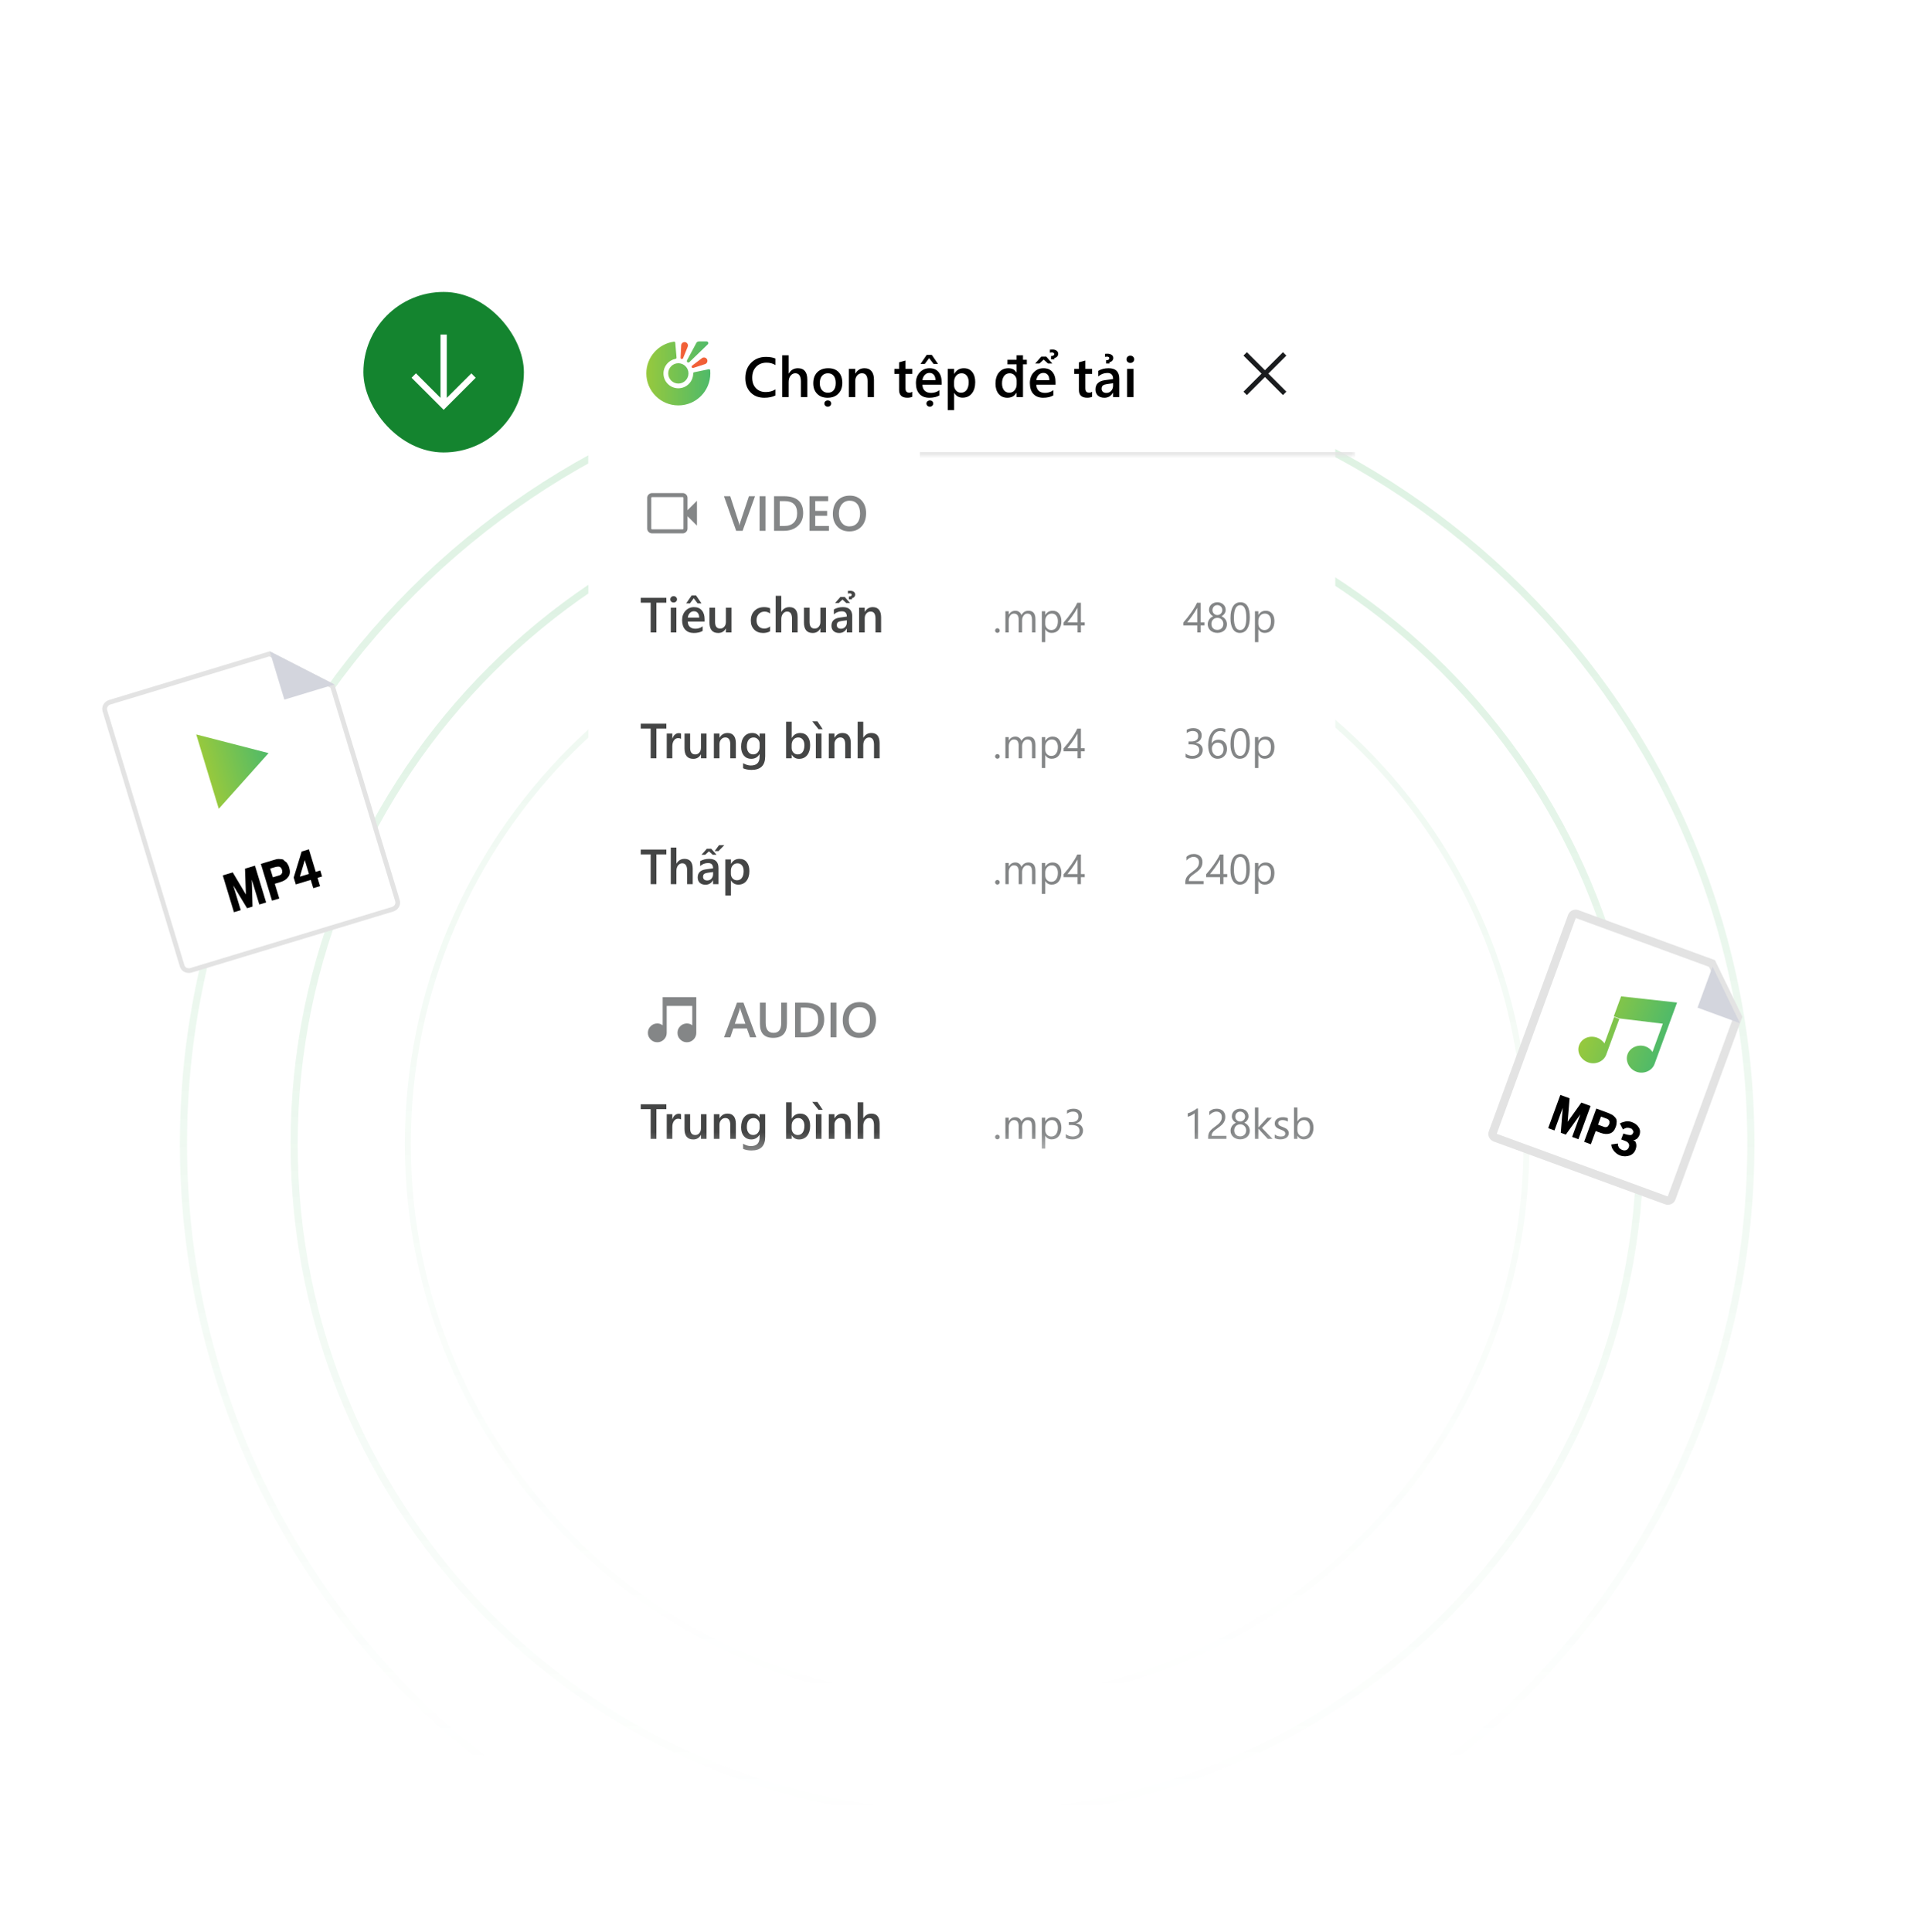 <svg width="493" height="494" viewBox="0 0 493 494" fill="none" xmlns="http://www.w3.org/2000/svg">
<rect width="493" height="365.185" fill="white"/>
<path opacity="0.2" d="M247.308 120.861L247.31 120.861C342.317 120.707 419.402 197.59 419.402 292.498C419.402 387.251 342.317 464.135 247.308 464.135C152.145 464.135 75.215 387.251 75.215 292.498C75.215 197.746 152.299 120.861 247.308 120.861Z" stroke="url(#paint0_linear_216_28231)" stroke-width="1.826"/>
<path opacity="0.1" d="M247.308 149.845L247.309 149.845C326.273 149.717 390.341 213.617 390.341 292.498C390.341 371.25 326.273 435.152 247.308 435.152C168.215 435.152 104.275 371.251 104.275 292.498C104.275 213.746 168.343 149.845 247.308 149.845Z" stroke="url(#paint1_linear_216_28231)" stroke-width="1.518"/>
<path opacity="0.2" d="M247.308 92.56L247.31 92.56C357.941 92.38 447.704 181.94 447.704 292.498C447.704 402.875 357.941 492.437 247.308 492.437C136.495 492.437 46.913 402.876 46.913 292.498C46.913 182.122 136.675 92.56 247.308 92.56Z" stroke="url(#paint2_linear_216_28231)" stroke-width="1.826"/>
<g filter="url(#filter0_d_216_28231)">
<rect x="150.438" y="73" width="191" height="228" rx="6.591" fill="white"/>
<mask id="path-5-inside-1_216_28231" fill="white">
<path d="M150.438 73H346.512V114.772H150.438V73Z"/>
</mask>
<path d="M346.512 113.948H150.438V115.596H346.512V113.948Z" fill="#E3E3E3" mask="url(#path-5-inside-1_216_28231)"/>
<path d="M175.853 87.01L174.667 89.939C174.602 90.106 174.407 90.189 174.231 90.125C174.092 90.069 174.018 89.939 174.027 89.8L174.185 86.648C174.213 86.166 174.62 85.805 175.093 85.823C175.575 85.851 175.937 86.259 175.918 86.732C175.909 86.825 175.881 86.917 175.853 87.01Z" fill="#F16037"/>
<path fill-rule="evenodd" clip-rule="evenodd" d="M178.774 85.647H180.711C180.924 85.647 181.128 85.861 181.119 86.055C181.119 86.285 181.01 86.38 180.935 86.445C180.931 86.448 180.928 86.451 180.924 86.454L176.289 90.931C176.141 91.089 175.891 91.089 175.743 90.931C175.622 90.811 175.603 90.635 175.678 90.486C175.678 90.486 177.893 86.343 178.069 86.018C178.245 85.694 178.625 85.647 178.774 85.647ZM181.638 93.823C181.638 98.347 177.977 102.009 173.453 102.009C168.938 102.009 165.268 98.347 165.268 93.823C165.268 89.698 168.317 86.287 172.285 85.722C172.302 85.717 172.32 85.715 172.336 85.713C172.355 85.71 172.372 85.708 172.387 85.703C172.517 85.712 172.628 85.796 172.665 85.925L172.674 86.046L172.989 89.726L172.999 89.828C172.989 89.958 172.897 90.06 172.776 90.097C172.758 90.097 172.739 90.097 172.721 90.106C170.978 90.449 169.652 91.988 169.652 93.833C169.652 95.928 171.349 97.633 173.453 97.633C175.548 97.633 177.244 95.937 177.254 93.851V93.842V93.823V93.805C177.263 93.675 177.346 93.573 177.467 93.536L177.522 93.527L181.202 92.767L181.286 92.748H181.304C181.443 92.748 181.564 92.841 181.601 92.98C181.601 92.993 181.603 93.006 181.605 93.019C181.608 93.035 181.61 93.053 181.61 93.073C181.629 93.304 181.638 93.564 181.638 93.823ZM176.048 93.823C176.048 95.251 174.89 96.419 173.462 96.419C172.035 96.419 170.867 95.26 170.867 93.823C170.867 92.396 172.025 91.228 173.462 91.228C174.89 91.237 176.048 92.396 176.048 93.823Z" fill="url(#paint3_linear_216_28231)"/>
<path d="M180.295 91.45L177.291 92.424C177.115 92.479 176.93 92.386 176.874 92.21C176.828 92.071 176.883 91.923 176.985 91.84L179.497 89.93C179.877 89.642 180.424 89.717 180.712 90.097C180.999 90.477 180.925 91.024 180.545 91.311C180.471 91.376 180.378 91.422 180.295 91.45Z" fill="#F16037"/>
<path d="M198.28 99.463C197.519 99.858 196.572 100.055 195.439 100.055C193.973 100.055 192.798 99.593 191.914 98.667C191.03 97.741 190.589 96.526 190.589 95.022C190.589 93.405 191.085 92.099 192.076 91.102C193.073 90.106 194.33 89.608 195.848 89.608C196.825 89.608 197.636 89.746 198.28 90.023V91.687C197.599 91.283 196.847 91.081 196.024 91.081C194.929 91.081 194.041 91.431 193.359 92.131C192.683 92.832 192.344 93.767 192.344 94.937C192.344 96.051 192.661 96.939 193.296 97.602C193.93 98.26 194.765 98.589 195.799 98.589C196.753 98.589 197.58 98.364 198.28 97.912V99.463ZM206.43 99.886H204.794V95.938C204.794 94.51 204.317 93.795 203.363 93.795C202.884 93.795 202.479 94.002 202.15 94.415C201.821 94.829 201.657 95.358 201.657 96.002V99.886H200.014V89.199H201.657V93.866H201.685C202.23 92.954 203.011 92.498 204.026 92.498C205.628 92.498 206.43 93.478 206.43 95.438V99.886ZM211.618 100.055C210.505 100.055 209.614 99.719 208.947 99.047C208.284 98.371 207.952 97.475 207.952 96.361C207.952 95.149 208.298 94.202 208.989 93.52C209.684 92.839 210.62 92.498 211.795 92.498C212.923 92.498 213.802 92.829 214.431 93.492C215.061 94.155 215.376 95.073 215.376 96.249C215.376 97.4 215.035 98.323 214.354 99.019C213.677 99.71 212.765 100.055 211.618 100.055ZM211.696 93.802C211.057 93.802 210.552 94.025 210.18 94.472C209.809 94.918 209.623 95.534 209.623 96.319C209.623 97.076 209.811 97.673 210.187 98.11C210.563 98.542 211.066 98.758 211.696 98.758C212.34 98.758 212.833 98.544 213.176 98.117C213.524 97.689 213.698 97.08 213.698 96.291C213.698 95.496 213.524 94.883 213.176 94.451C212.833 94.018 212.34 93.802 211.696 93.802ZM211.661 102.34C211.421 102.34 211.214 102.26 211.04 102.1C210.871 101.94 210.787 101.747 210.787 101.522C210.787 101.296 210.873 101.106 211.047 100.951C211.226 100.8 211.43 100.725 211.661 100.725C211.9 100.725 212.105 100.8 212.274 100.951C212.443 101.106 212.528 101.296 212.528 101.522C212.528 101.747 212.443 101.94 212.274 102.1C212.105 102.26 211.9 102.34 211.661 102.34ZM223.476 99.886H221.841V95.819C221.841 94.47 221.364 93.795 220.41 93.795C219.911 93.795 219.5 93.983 219.176 94.359C218.852 94.73 218.689 95.2 218.689 95.769V99.886H217.047V92.667H218.689V93.866H218.718C219.258 92.954 220.038 92.498 221.058 92.498C221.843 92.498 222.442 92.754 222.856 93.266C223.269 93.774 223.476 94.51 223.476 95.473V99.886ZM233.261 99.809C232.942 99.969 232.521 100.048 232 100.048C230.599 100.048 229.899 99.376 229.899 98.032V93.95H228.693V92.667H229.899V90.996L231.534 90.531V92.667H233.261V93.95H231.534V97.56C231.534 97.987 231.612 98.293 231.767 98.476C231.922 98.66 232.18 98.751 232.542 98.751C232.82 98.751 233.059 98.671 233.261 98.511V99.809ZM240.784 96.721H235.863C235.882 97.388 236.086 97.903 236.476 98.265C236.871 98.627 237.411 98.808 238.098 98.808C238.868 98.808 239.576 98.577 240.22 98.117V99.435C239.562 99.849 238.692 100.055 237.611 100.055C236.549 100.055 235.715 99.729 235.109 99.076C234.507 98.418 234.206 97.494 234.206 96.305C234.206 95.182 234.537 94.267 235.2 93.562C235.868 92.853 236.695 92.498 237.682 92.498C238.669 92.498 239.432 92.815 239.973 93.45C240.513 94.084 240.784 94.965 240.784 96.093V96.721ZM239.204 95.565C239.2 94.977 239.061 94.521 238.789 94.197C238.516 93.868 238.14 93.704 237.661 93.704C237.191 93.704 236.791 93.875 236.462 94.218C236.138 94.561 235.938 95.01 235.863 95.565H239.204ZM239.846 91.398H238.718L237.583 89.911L236.476 91.398H235.383L236.963 89.086H238.26L239.846 91.398ZM237.766 102.34C237.527 102.34 237.32 102.26 237.146 102.1C236.977 101.94 236.892 101.747 236.892 101.522C236.892 101.296 236.979 101.106 237.153 100.951C237.332 100.8 237.536 100.725 237.766 100.725C238.006 100.725 238.21 100.8 238.38 100.951C238.549 101.106 238.633 101.296 238.633 101.522C238.633 101.747 238.549 101.94 238.38 102.1C238.21 102.26 238.006 102.34 237.766 102.34ZM244.005 98.822H243.977V103.207H242.342V92.667H243.977V93.936H244.005C244.565 92.977 245.383 92.498 246.459 92.498C247.375 92.498 248.09 92.82 248.602 93.464C249.114 94.108 249.37 94.972 249.37 96.058C249.37 97.261 249.081 98.225 248.503 98.949C247.925 99.672 247.136 100.034 246.134 100.034C245.213 100.034 244.504 99.63 244.005 98.822ZM243.963 95.974V96.869C243.963 97.395 244.13 97.842 244.464 98.208C244.802 98.575 245.23 98.758 245.747 98.758C246.353 98.758 246.828 98.523 247.171 98.053C247.519 97.579 247.693 96.918 247.693 96.072C247.693 95.363 247.53 94.808 247.206 94.409C246.886 94.004 246.452 93.802 245.902 93.802C245.319 93.802 244.849 94.009 244.492 94.423C244.139 94.836 243.963 95.353 243.963 95.974ZM261.581 99.886H259.945V98.765H259.917C259.414 99.625 258.639 100.055 257.59 100.055C256.669 100.055 255.931 99.734 255.377 99.09C254.827 98.441 254.552 97.56 254.552 96.446C254.552 95.252 254.85 94.296 255.447 93.577C256.049 92.858 256.85 92.498 257.851 92.498C258.787 92.498 259.475 92.862 259.917 93.591H259.945V91.511H257.612V90.341H259.945V89.199H261.581V90.341H262.561V91.511H261.581V99.886ZM259.966 96.559V95.684C259.966 95.158 259.797 94.714 259.459 94.352C259.12 93.986 258.693 93.802 258.176 93.802C257.569 93.802 257.092 94.032 256.745 94.493C256.397 94.949 256.223 95.581 256.223 96.389C256.223 97.123 256.39 97.701 256.723 98.124C257.062 98.547 257.515 98.758 258.084 98.758C258.639 98.758 259.09 98.552 259.438 98.138C259.79 97.72 259.966 97.193 259.966 96.559ZM269.914 96.721H264.993C265.012 97.388 265.216 97.903 265.606 98.265C266.001 98.627 266.541 98.808 267.228 98.808C267.998 98.808 268.706 98.577 269.35 98.117V99.435C268.692 99.849 267.822 100.055 266.741 100.055C265.679 100.055 264.845 99.729 264.239 99.076C263.637 98.418 263.336 97.494 263.336 96.305C263.336 95.182 263.667 94.267 264.33 93.562C264.998 92.853 265.825 92.498 266.812 92.498C267.799 92.498 268.562 92.815 269.103 93.45C269.643 94.084 269.914 94.965 269.914 96.093V96.721ZM268.334 95.565C268.33 94.977 268.191 94.521 267.919 94.197C267.646 93.868 267.27 93.704 266.791 93.704C266.321 93.704 265.921 93.875 265.592 94.218C265.268 94.561 265.068 95.01 264.993 95.565H268.334ZM268.468 87.746C268.671 87.728 268.896 87.718 269.145 87.718C269.573 87.718 269.918 87.817 270.182 88.014C270.449 88.212 270.583 88.48 270.583 88.818C270.583 89.1 270.492 89.34 270.308 89.537C270.125 89.734 269.895 89.85 269.618 89.882V90.228H268.75V89.389C269.296 89.389 269.568 89.225 269.568 88.895C269.568 88.614 269.357 88.472 268.934 88.472C268.84 88.472 268.685 88.494 268.468 88.536V87.746ZM269.089 91.299H267.989L266.875 90.291L265.782 91.299H264.711L266.262 89.537H267.545L269.089 91.299ZM279.255 99.809C278.935 99.969 278.514 100.048 277.993 100.048C276.592 100.048 275.892 99.376 275.892 98.032V93.95H274.686V92.667H275.892V90.996L277.527 90.531V92.667H279.255V93.95H277.527V97.56C277.527 97.987 277.605 98.293 277.76 98.476C277.915 98.66 278.174 98.751 278.536 98.751C278.813 98.751 279.053 98.671 279.255 98.511V99.809ZM286.206 99.886H284.62V98.758H284.591C284.093 99.623 283.362 100.055 282.399 100.055C281.689 100.055 281.132 99.863 280.728 99.477C280.329 99.092 280.129 98.582 280.129 97.948C280.129 96.585 280.914 95.79 282.484 95.565L284.627 95.261C284.627 94.232 284.138 93.718 283.16 93.718C282.3 93.718 281.525 94.014 280.834 94.606V93.175C281.595 92.724 282.474 92.498 283.47 92.498C285.294 92.498 286.206 93.396 286.206 95.191V99.886ZM284.627 96.34L283.111 96.552C282.641 96.613 282.286 96.728 282.046 96.897C281.811 97.062 281.694 97.353 281.694 97.771C281.694 98.077 281.802 98.328 282.018 98.526C282.239 98.718 282.533 98.815 282.899 98.815C283.398 98.815 283.809 98.641 284.133 98.293C284.462 97.941 284.627 97.499 284.627 96.968V96.34ZM282.561 88.818C282.744 88.799 282.944 88.79 283.16 88.79C283.602 88.79 283.964 88.888 284.246 89.086C284.533 89.279 284.676 89.542 284.676 89.875C284.676 90.162 284.582 90.404 284.394 90.602C284.211 90.799 283.98 90.914 283.703 90.947V91.299H282.843V90.461C283.384 90.461 283.654 90.291 283.654 89.953C283.654 89.68 283.445 89.544 283.026 89.544C282.932 89.544 282.777 89.565 282.561 89.608V88.818ZM289.033 91.151C288.765 91.151 288.535 91.064 288.342 90.891C288.154 90.717 288.06 90.496 288.06 90.228C288.06 89.96 288.154 89.737 288.342 89.558C288.535 89.38 288.765 89.29 289.033 89.29C289.31 89.29 289.545 89.38 289.738 89.558C289.931 89.737 290.027 89.96 290.027 90.228C290.027 90.482 289.931 90.7 289.738 90.884C289.545 91.062 289.31 91.151 289.033 91.151ZM289.844 99.886H288.208V92.667H289.844V99.886Z" fill="black"/>
<path d="M318.831 99.368L317.963 98.499L322.576 93.886L317.963 89.272L318.831 88.404L323.445 93.018L328.058 88.404L328.926 89.272L324.313 93.886L328.926 98.499L328.058 99.368L323.445 94.754L318.831 99.368Z" fill="#1A1C1E"/>
<g clip-path="url(#clip0_216_28231)">
<rect width="84.783" height="26.363" transform="translate(150.438 113.099)" fill="white"/>
<path d="M166.742 134.725C166.395 134.725 166.102 134.605 165.861 134.364C165.621 134.124 165.501 133.83 165.501 133.484V125.668C165.501 125.321 165.621 125.027 165.861 124.787C166.102 124.547 166.395 124.427 166.742 124.427H174.558C174.905 124.427 175.198 124.547 175.439 124.787C175.679 125.027 175.799 125.321 175.799 125.668V128.81L178.215 126.394V132.758L175.799 130.341V133.484C175.799 133.83 175.679 134.124 175.439 134.364C175.198 134.605 174.905 134.725 174.558 134.725H166.742ZM166.742 133.695H174.558C174.62 133.695 174.67 133.675 174.71 133.636C174.749 133.596 174.769 133.545 174.769 133.484V125.668C174.769 125.606 174.749 125.556 174.71 125.516C174.67 125.476 174.62 125.457 174.558 125.457H166.742C166.68 125.457 166.63 125.476 166.59 125.516C166.551 125.556 166.531 125.606 166.531 125.668V133.484C166.531 133.545 166.551 133.596 166.59 133.636C166.63 133.675 166.68 133.695 166.742 133.695Z" fill="#848687"/>
<path d="M193.065 125.23L189.889 134.076H188.248L185.126 125.23H186.73L188.914 131.942C188.984 132.156 189.037 132.404 189.074 132.688H189.099C189.128 132.454 189.187 132.201 189.278 131.929L191.511 125.23H193.065ZM195.743 134.076H194.231V125.23H195.743V134.076ZM197.926 134.076V125.23H200.48C203.741 125.23 205.372 126.668 205.372 129.542C205.372 130.908 204.919 132.006 204.015 132.836C203.11 133.663 201.897 134.076 200.375 134.076H197.926ZM199.388 126.476V132.836H200.56C201.593 132.836 202.394 132.553 202.966 131.985C203.542 131.417 203.83 130.616 203.83 129.579C203.83 127.511 202.758 126.476 200.616 126.476H199.388ZM211.96 134.076H206.994V125.23H211.763V126.476H208.462V128.981H211.503V130.221H208.462V132.836H211.96V134.076ZM217.179 134.224C215.904 134.224 214.882 133.811 214.113 132.984C213.348 132.158 212.965 131.082 212.965 129.758C212.965 128.335 213.356 127.2 214.137 126.353C214.919 125.506 215.98 125.082 217.32 125.082C218.562 125.082 219.562 125.494 220.318 126.316C221.079 127.139 221.46 128.214 221.46 129.542C221.46 130.986 221.071 132.127 220.294 132.966C219.516 133.805 218.478 134.224 217.179 134.224ZM217.246 126.372C216.436 126.372 215.776 126.674 215.266 127.278C214.76 127.883 214.508 128.679 214.508 129.666C214.508 130.648 214.754 131.44 215.248 132.041C215.741 132.641 216.387 132.941 217.185 132.941C218.032 132.941 218.7 132.655 219.19 132.084C219.679 131.512 219.924 130.712 219.924 129.684C219.924 128.627 219.685 127.811 219.208 127.235C218.735 126.659 218.081 126.372 217.246 126.372Z" fill="#848687"/>
<path d="M170.387 152.453H167.846V160.053H166.377V152.453H163.842V151.207H170.387V152.453ZM172.244 152.41C172.009 152.41 171.808 152.334 171.639 152.182C171.475 152.029 171.393 151.836 171.393 151.602C171.393 151.367 171.475 151.172 171.639 151.016C171.808 150.859 172.009 150.781 172.244 150.781C172.486 150.781 172.692 150.859 172.861 151.016C173.029 151.172 173.114 151.367 173.114 151.602C173.114 151.824 173.029 152.015 172.861 152.175C172.692 152.332 172.486 152.41 172.244 152.41ZM172.953 160.053H171.522V153.736H172.953V160.053ZM180.177 157.283H175.871C175.887 157.867 176.066 158.317 176.408 158.634C176.753 158.951 177.226 159.109 177.826 159.109C178.501 159.109 179.12 158.907 179.683 158.504V159.658C179.107 160.02 178.347 160.201 177.401 160.201C176.471 160.201 175.741 159.915 175.211 159.343C174.685 158.768 174.421 157.96 174.421 156.919C174.421 155.936 174.711 155.136 175.291 154.519C175.875 153.899 176.599 153.588 177.462 153.588C178.326 153.588 178.994 153.866 179.467 154.421C179.94 154.976 180.177 155.747 180.177 156.734V157.283ZM178.795 156.271C178.791 155.757 178.669 155.358 178.431 155.075C178.192 154.787 177.863 154.643 177.444 154.643C177.033 154.643 176.683 154.793 176.395 155.093C176.112 155.393 175.937 155.786 175.871 156.271H178.795ZM179.375 152.626H178.388L177.395 151.324L176.426 152.626H175.47L176.852 150.602H177.987L179.375 152.626ZM187.049 160.053H185.617V159.053H185.593C185.177 159.818 184.532 160.201 183.656 160.201C182.163 160.201 181.417 159.304 181.417 157.511V153.736H182.848V157.363C182.848 158.498 183.286 159.066 184.162 159.066C184.585 159.066 184.933 158.909 185.204 158.597C185.48 158.284 185.617 157.875 185.617 157.369V153.736H187.049V160.053ZM196.918 159.763C196.413 160.055 195.814 160.201 195.123 160.201C194.186 160.201 193.429 159.909 192.853 159.325C192.277 158.737 191.99 157.976 191.99 157.042C191.99 156.002 192.298 155.167 192.915 154.538C193.536 153.905 194.365 153.588 195.401 153.588C195.977 153.588 196.484 153.689 196.924 153.89V155.223C196.484 154.894 196.016 154.729 195.518 154.729C194.914 154.729 194.418 154.935 194.031 155.346C193.645 155.753 193.452 156.288 193.452 156.95C193.452 157.604 193.633 158.12 193.994 158.498C194.36 158.877 194.85 159.066 195.463 159.066C195.977 159.066 196.462 158.883 196.918 158.517V159.763ZM203.957 160.053H202.526V156.598C202.526 155.348 202.108 154.723 201.273 154.723C200.854 154.723 200.5 154.904 200.212 155.266C199.925 155.628 199.781 156.09 199.781 156.654V160.053H198.343V150.701H199.781V154.785H199.805C200.282 153.987 200.965 153.588 201.853 153.588C203.256 153.588 203.957 154.445 203.957 156.16V160.053ZM211.205 160.053H209.774V159.053H209.749C209.334 159.818 208.688 160.201 207.812 160.201C206.319 160.201 205.573 159.304 205.573 157.511V153.736H207.004V157.363C207.004 158.498 207.442 159.066 208.318 159.066C208.742 159.066 209.089 158.909 209.36 158.597C209.636 158.284 209.774 157.875 209.774 157.369V153.736H211.205V160.053ZM217.922 160.053H216.535V159.066H216.51C216.074 159.822 215.434 160.201 214.591 160.201C213.97 160.201 213.483 160.032 213.129 159.695C212.78 159.358 212.605 158.912 212.605 158.356C212.605 157.164 213.292 156.469 214.665 156.271L216.541 156.006C216.541 155.106 216.113 154.655 215.258 154.655C214.505 154.655 213.827 154.914 213.222 155.432V154.18C213.888 153.785 214.657 153.588 215.529 153.588C217.125 153.588 217.922 154.373 217.922 155.944V160.053ZM216.541 156.95L215.214 157.135C214.803 157.188 214.493 157.289 214.283 157.437C214.077 157.581 213.975 157.836 213.975 158.202C213.975 158.469 214.069 158.689 214.258 158.862C214.452 159.031 214.709 159.115 215.029 159.115C215.465 159.115 215.825 158.963 216.109 158.659C216.397 158.35 216.541 157.964 216.541 157.499V156.95ZM216.818 149.43C216.995 149.414 217.193 149.406 217.41 149.406C217.785 149.406 218.087 149.492 218.317 149.665C218.552 149.838 218.669 150.072 218.669 150.368C218.669 150.615 218.589 150.824 218.428 150.997C218.268 151.17 218.066 151.271 217.824 151.299V151.602H217.065V150.868C217.542 150.868 217.781 150.724 217.781 150.436C217.781 150.189 217.596 150.066 217.225 150.066C217.143 150.066 217.007 150.084 216.818 150.121V149.43ZM217.361 152.539H216.399L215.424 151.657L214.468 152.539H213.53L214.888 150.997H216.01L217.361 152.539ZM225.3 160.053H223.869V156.493C223.869 155.313 223.452 154.723 222.617 154.723C222.181 154.723 221.821 154.888 221.537 155.217C221.254 155.541 221.112 155.953 221.112 156.45V160.053H219.674V153.736H221.112V154.785H221.136C221.609 153.987 222.292 153.588 223.184 153.588C223.871 153.588 224.395 153.812 224.757 154.26C225.119 154.705 225.3 155.348 225.3 156.191V160.053Z" fill="#444545"/>
<path d="M255.037 160.169C254.875 160.169 254.736 160.111 254.62 159.995C254.507 159.878 254.451 159.739 254.451 159.577C254.451 159.415 254.507 159.275 254.62 159.159C254.736 159.039 254.875 158.979 255.037 158.979C255.203 158.979 255.344 159.039 255.46 159.159C255.577 159.275 255.635 159.415 255.635 159.577C255.635 159.739 255.577 159.878 255.46 159.995C255.344 160.111 255.203 160.169 255.037 160.169ZM264.772 160.053H263.904V156.944C263.904 156.345 263.811 155.911 263.624 155.643C263.441 155.375 263.131 155.241 262.694 155.241C262.324 155.241 262.008 155.41 261.747 155.749C261.49 156.087 261.361 156.493 261.361 156.965V160.053H260.494V156.838C260.494 155.773 260.083 155.241 259.262 155.241C258.881 155.241 258.568 155.402 258.321 155.722C258.074 156.04 257.951 156.454 257.951 156.965V160.053H257.084V154.638H257.951V155.495H257.972C258.356 154.839 258.917 154.512 259.653 154.512C260.023 154.512 260.346 154.616 260.621 154.824C260.896 155.028 261.084 155.298 261.187 155.632C261.589 154.885 262.188 154.512 262.984 154.512C264.176 154.512 264.772 155.246 264.772 156.716V160.053ZM267.299 159.27H267.278V162.543H266.411V154.638H267.278V155.59H267.299C267.725 154.871 268.349 154.512 269.171 154.512C269.869 154.512 270.413 154.755 270.804 155.241C271.196 155.724 271.391 156.373 271.391 157.187C271.391 158.093 271.171 158.819 270.73 159.365C270.29 159.908 269.687 160.18 268.922 160.18C268.221 160.18 267.68 159.876 267.299 159.27ZM267.278 157.087V157.843C267.278 158.29 267.422 158.671 267.711 158.985C268.004 159.295 268.374 159.45 268.822 159.45C269.347 159.45 269.758 159.249 270.054 158.847C270.353 158.445 270.503 157.887 270.503 157.171C270.503 156.568 270.364 156.096 270.085 155.754C269.807 155.412 269.43 155.241 268.954 155.241C268.45 155.241 268.044 155.417 267.738 155.77C267.431 156.119 267.278 156.558 267.278 157.087ZM276.393 152.471V157.478H277.366V158.271H276.393V160.053H275.537V158.271H271.973V157.52C272.304 157.146 272.639 156.748 272.978 156.325C273.316 155.899 273.639 155.467 273.945 155.03C274.255 154.593 274.541 154.157 274.802 153.724C275.066 153.287 275.288 152.869 275.468 152.471H276.393ZM272.951 157.478H275.537V153.766C275.272 154.228 275.022 154.64 274.786 155.003C274.55 155.366 274.324 155.696 274.109 155.992C273.898 156.288 273.695 156.556 273.501 156.796C273.307 157.035 273.124 157.263 272.951 157.478Z" fill="#848687"/>
<path d="M307.001 152.471V157.478H307.974V158.271H307.001V160.053H306.145V158.271H302.581V157.52C302.912 157.146 303.247 156.748 303.585 156.325C303.924 155.899 304.246 155.467 304.553 155.03C304.863 154.593 305.149 154.157 305.41 153.724C305.674 153.287 305.896 152.869 306.076 152.471H307.001ZM303.559 157.478H306.145V153.766C305.88 154.228 305.63 154.64 305.394 155.003C305.158 155.366 304.932 155.696 304.717 155.992C304.505 156.288 304.303 156.556 304.109 156.796C303.915 157.035 303.732 157.263 303.559 157.478ZM308.82 157.938C308.82 157.737 308.852 157.536 308.915 157.335C308.979 157.131 309.068 156.94 309.185 156.764C309.305 156.588 309.451 156.427 309.624 156.283C309.8 156.138 309.999 156.024 310.221 155.939C309.893 155.756 309.632 155.521 309.439 155.236C309.245 154.947 309.148 154.628 309.148 154.279C309.148 154 309.201 153.743 309.306 153.507C309.416 153.271 309.565 153.066 309.756 152.894C309.946 152.721 310.172 152.587 310.433 152.492C310.693 152.393 310.975 152.344 311.279 152.344C311.585 152.344 311.869 152.393 312.13 152.492C312.391 152.59 312.616 152.726 312.807 152.899C312.997 153.072 313.145 153.276 313.251 153.512C313.357 153.748 313.409 154.004 313.409 154.279C313.409 154.628 313.312 154.947 313.119 155.236C312.925 155.521 312.667 155.756 312.347 155.939C312.565 156.024 312.761 156.138 312.934 156.283C313.106 156.427 313.251 156.588 313.367 156.764C313.487 156.94 313.579 157.131 313.642 157.335C313.706 157.536 313.737 157.737 313.737 157.938C313.737 158.269 313.677 158.572 313.557 158.847C313.438 159.122 313.268 159.358 313.05 159.556C312.835 159.75 312.576 159.901 312.273 160.01C311.973 160.12 311.642 160.174 311.279 160.174C310.919 160.174 310.589 160.12 310.29 160.01C309.99 159.901 309.731 159.75 309.513 159.556C309.294 159.358 309.123 159.122 309 158.847C308.88 158.572 308.82 158.269 308.82 157.938ZM309.761 157.864C309.761 158.1 309.796 158.313 309.867 158.504C309.941 158.694 310.043 158.856 310.174 158.99C310.307 159.124 310.468 159.228 310.655 159.302C310.845 159.372 311.055 159.408 311.284 159.408C311.506 159.408 311.71 159.371 311.897 159.297C312.084 159.223 312.244 159.119 312.378 158.985C312.516 158.851 312.622 158.689 312.696 158.498C312.773 158.308 312.812 158.096 312.812 157.864C312.812 157.652 312.775 157.455 312.701 157.272C312.63 157.085 312.528 156.921 312.394 156.78C312.26 156.639 312.1 156.528 311.913 156.447C311.726 156.366 311.517 156.325 311.284 156.325C311.065 156.325 310.863 156.364 310.676 156.441C310.493 156.515 310.332 156.621 310.195 156.759C310.061 156.893 309.955 157.055 309.877 157.245C309.8 157.432 309.761 157.638 309.761 157.864ZM310.031 154.348C310.031 154.527 310.063 154.695 310.126 154.85C310.193 155.002 310.283 155.135 310.396 155.252C310.512 155.365 310.646 155.454 310.797 155.521C310.949 155.585 311.111 155.617 311.284 155.617C311.457 155.617 311.619 155.583 311.77 155.516C311.925 155.449 312.059 155.359 312.172 155.246C312.285 155.13 312.375 154.996 312.442 154.845C312.509 154.69 312.542 154.524 312.542 154.348C312.542 154.164 312.509 153.995 312.442 153.84C312.378 153.685 312.29 153.551 312.177 153.438C312.065 153.325 311.931 153.237 311.776 153.174C311.624 153.107 311.46 153.073 311.284 153.073C311.097 153.073 310.926 153.107 310.771 153.174C310.619 153.241 310.487 153.332 310.374 153.449C310.265 153.562 310.181 153.696 310.121 153.851C310.061 154.006 310.031 154.171 310.031 154.348ZM319.575 156.23C319.575 156.864 319.516 157.427 319.4 157.917C319.287 158.407 319.122 158.821 318.903 159.159C318.688 159.494 318.422 159.75 318.105 159.926C317.791 160.099 317.433 160.185 317.031 160.185C316.651 160.185 316.31 160.102 316.011 159.936C315.715 159.767 315.464 159.522 315.26 159.201C315.056 158.881 314.9 158.488 314.795 158.022C314.689 157.554 314.636 157.018 314.636 156.415C314.636 155.752 314.691 155.167 314.8 154.66C314.913 154.152 315.077 153.727 315.292 153.385C315.507 153.04 315.773 152.781 316.09 152.608C316.411 152.432 316.777 152.344 317.19 152.344C318.78 152.344 319.575 153.639 319.575 156.23ZM318.686 156.315C318.686 154.157 318.173 153.079 317.148 153.079C316.065 153.079 315.524 154.177 315.524 156.373C315.524 158.421 316.055 159.445 317.116 159.445C318.163 159.445 318.686 158.401 318.686 156.315ZM321.785 159.27H321.764V162.543H320.896V154.638H321.764V155.59H321.785C322.211 154.871 322.835 154.512 323.656 154.512C324.354 154.512 324.899 154.755 325.29 155.241C325.681 155.724 325.877 156.373 325.877 157.187C325.877 158.093 325.657 158.819 325.216 159.365C324.776 159.908 324.173 160.18 323.408 160.18C322.706 160.18 322.165 159.876 321.785 159.27ZM321.764 157.087V157.843C321.764 158.29 321.908 158.671 322.197 158.985C322.49 159.295 322.86 159.45 323.307 159.45C323.833 159.45 324.243 159.249 324.539 158.847C324.839 158.445 324.989 157.887 324.989 157.171C324.989 156.568 324.85 156.096 324.571 155.754C324.293 155.412 323.915 155.241 323.44 155.241C322.936 155.241 322.53 155.417 322.224 155.77C321.917 156.119 321.764 156.558 321.764 157.087Z" fill="#848687"/>
<path d="M170.387 184.635H167.846V192.234H166.377V184.635H163.842V183.389H170.387V184.635ZM174.15 187.281C173.977 187.145 173.728 187.077 173.404 187.077C172.98 187.077 172.626 187.269 172.343 187.651C172.059 188.034 171.917 188.554 171.917 189.212V192.234H170.486V185.918H171.917V187.219H171.942C172.081 186.775 172.295 186.43 172.583 186.183C172.875 185.932 173.2 185.807 173.558 185.807C173.817 185.807 174.014 185.846 174.15 185.924V187.281ZM180.67 192.234H179.239V191.235H179.214C178.799 192 178.153 192.382 177.277 192.382C175.785 192.382 175.038 191.486 175.038 189.693V185.918H176.469V189.545C176.469 190.68 176.907 191.247 177.783 191.247C178.207 191.247 178.554 191.091 178.826 190.779C179.101 190.466 179.239 190.057 179.239 189.551V185.918H180.67V192.234ZM188.165 192.234H186.734V188.675C186.734 187.495 186.317 186.905 185.482 186.905C185.046 186.905 184.686 187.069 184.402 187.398C184.118 187.723 183.977 188.134 183.977 188.632V192.234H182.539V185.918H183.977V186.966H184.001C184.474 186.169 185.157 185.77 186.049 185.77C186.736 185.77 187.26 185.994 187.622 186.442C187.984 186.886 188.165 187.53 188.165 188.373V192.234ZM195.666 191.729C195.666 194.048 194.5 195.208 192.168 195.208C191.346 195.208 190.628 195.07 190.016 194.794V193.487C190.707 193.881 191.362 194.079 191.983 194.079C193.484 194.079 194.235 193.341 194.235 191.864V191.173H194.21C193.737 191.979 193.026 192.382 192.076 192.382C191.307 192.382 190.686 192.103 190.213 191.543C189.744 190.98 189.51 190.225 189.51 189.28C189.51 188.206 189.763 187.353 190.269 186.72C190.774 186.086 191.469 185.77 192.354 185.77C193.188 185.77 193.807 186.111 194.21 186.794H194.235V185.918H195.666V191.729ZM194.247 189.341V188.521C194.247 188.077 194.099 187.698 193.803 187.386C193.511 187.069 193.145 186.911 192.705 186.911C192.162 186.911 191.737 187.112 191.428 187.515C191.124 187.914 190.972 188.474 190.972 189.193C190.972 189.814 191.118 190.312 191.41 190.686C191.706 191.056 192.097 191.241 192.582 191.241C193.075 191.241 193.476 191.064 193.785 190.711C194.093 190.353 194.247 189.896 194.247 189.341ZM202.464 191.321H202.439V192.234H201.008V182.883H202.439V187.028H202.464C202.953 186.189 203.669 185.77 204.611 185.77C205.408 185.77 206.031 186.053 206.48 186.621C206.932 187.184 207.158 187.941 207.158 188.891C207.158 189.948 206.905 190.795 206.399 191.432C205.894 192.066 205.203 192.382 204.327 192.382C203.504 192.382 202.883 192.029 202.464 191.321ZM202.427 188.811V189.594C202.427 190.055 202.573 190.445 202.865 190.766C203.161 191.087 203.535 191.247 203.988 191.247C204.518 191.247 204.933 191.042 205.234 190.631C205.538 190.215 205.69 189.637 205.69 188.897C205.69 188.276 205.548 187.791 205.264 187.441C204.985 187.088 204.604 186.911 204.123 186.911C203.613 186.911 203.202 187.092 202.89 187.454C202.581 187.816 202.427 188.268 202.427 188.811ZM210.057 192.234H208.62V185.918H210.057V192.234ZM210.372 184.807H209.305L207.689 182.784H209.009L210.372 184.807ZM217.552 192.234H216.121V188.675C216.121 187.495 215.704 186.905 214.869 186.905C214.433 186.905 214.073 187.069 213.79 187.398C213.506 187.723 213.364 188.134 213.364 188.632V192.234H211.927V185.918H213.364V186.966H213.389C213.861 186.169 214.544 185.77 215.437 185.77C216.123 185.77 216.648 185.994 217.01 186.442C217.371 186.886 217.552 187.53 217.552 188.373V192.234ZM224.918 192.234H223.487V188.78C223.487 187.53 223.069 186.905 222.234 186.905C221.815 186.905 221.461 187.086 221.173 187.448C220.885 187.809 220.742 188.272 220.742 188.835V192.234H219.304V182.883H220.742V186.966H220.766C221.243 186.169 221.926 185.77 222.814 185.77C224.217 185.77 224.918 186.627 224.918 188.342V192.234Z" fill="#444545"/>
<path d="M255.037 192.351C254.875 192.351 254.736 192.293 254.62 192.176C254.507 192.06 254.451 191.921 254.451 191.759C254.451 191.596 254.507 191.457 254.62 191.341C254.736 191.221 254.875 191.161 255.037 191.161C255.203 191.161 255.344 191.221 255.46 191.341C255.577 191.457 255.635 191.596 255.635 191.759C255.635 191.921 255.577 192.06 255.46 192.176C255.344 192.293 255.203 192.351 255.037 192.351ZM264.772 192.234H263.904V189.125C263.904 188.526 263.811 188.093 263.624 187.825C263.441 187.557 263.131 187.423 262.694 187.423C262.324 187.423 262.008 187.592 261.747 187.93C261.49 188.269 261.361 188.674 261.361 189.147V192.234H260.494V189.02C260.494 187.955 260.083 187.423 259.262 187.423C258.881 187.423 258.568 187.583 258.321 187.904C258.074 188.221 257.951 188.635 257.951 189.147V192.234H257.084V186.82H257.951V187.677H257.972C258.356 187.021 258.917 186.693 259.653 186.693C260.023 186.693 260.346 186.797 260.621 187.005C260.896 187.21 261.084 187.479 261.187 187.814C261.589 187.067 262.188 186.693 262.984 186.693C264.176 186.693 264.772 187.428 264.772 188.898V192.234ZM267.299 191.452H267.278V194.725H266.411V186.82H267.278V187.772H267.299C267.725 187.053 268.349 186.693 269.171 186.693C269.869 186.693 270.413 186.936 270.804 187.423C271.196 187.906 271.391 188.554 271.391 189.369C271.391 190.275 271.171 191.001 270.73 191.547C270.29 192.09 269.687 192.361 268.922 192.361C268.221 192.361 267.68 192.058 267.299 191.452ZM267.278 189.268V190.024C267.278 190.472 267.422 190.853 267.711 191.166C268.004 191.477 268.374 191.632 268.822 191.632C269.347 191.632 269.758 191.431 270.054 191.029C270.353 190.627 270.503 190.068 270.503 189.353C270.503 188.75 270.364 188.278 270.085 187.936C269.807 187.594 269.43 187.423 268.954 187.423C268.45 187.423 268.044 187.599 267.738 187.952C267.431 188.301 267.278 188.739 267.278 189.268ZM276.393 184.652V189.659H277.366V190.453H276.393V192.234H275.537V190.453H271.973V189.702C272.304 189.328 272.639 188.93 272.978 188.507C273.316 188.08 273.639 187.648 273.945 187.211C274.255 186.774 274.541 186.339 274.802 185.905C275.066 185.468 275.288 185.051 275.468 184.652H276.393ZM272.951 189.659H275.537V185.948C275.272 186.409 275.022 186.822 274.786 187.185C274.55 187.548 274.324 187.878 274.109 188.174C273.898 188.47 273.695 188.738 273.501 188.977C273.307 189.217 273.124 189.444 272.951 189.659Z" fill="#848687"/>
<path d="M307.546 190.088C307.546 190.43 307.481 190.742 307.35 191.024C307.223 191.302 307.042 191.542 306.805 191.743C306.573 191.94 306.293 192.093 305.965 192.203C305.637 192.312 305.276 192.367 304.881 192.367C304.158 192.367 303.584 192.229 303.157 191.954V191.024C303.668 191.425 304.253 191.626 304.913 191.626C305.177 191.626 305.415 191.593 305.626 191.526C305.841 191.459 306.025 191.362 306.176 191.235C306.331 191.108 306.449 190.955 306.531 190.775C306.615 190.595 306.657 190.393 306.657 190.167C306.657 189.177 305.952 188.681 304.542 188.681H303.913V187.946H304.511C305.759 187.946 306.382 187.481 306.382 186.55C306.382 185.69 305.907 185.26 304.955 185.26C304.419 185.26 303.917 185.44 303.448 185.8V184.959C303.931 184.67 304.505 184.525 305.172 184.525C305.489 184.525 305.776 184.569 306.034 184.658C306.291 184.746 306.511 184.869 306.694 185.028C306.878 185.186 307.019 185.377 307.117 185.599C307.22 185.821 307.271 186.066 307.271 186.334C307.271 187.331 306.767 187.973 305.759 188.258V188.279C306.016 188.308 306.254 188.371 306.472 188.47C306.691 188.565 306.88 188.69 307.038 188.845C307.197 189 307.32 189.184 307.408 189.395C307.5 189.603 307.546 189.834 307.546 190.088ZM313.748 189.829C313.748 190.199 313.688 190.539 313.568 190.849C313.448 191.159 313.283 191.427 313.071 191.653C312.86 191.878 312.608 192.055 312.315 192.182C312.022 192.305 311.705 192.367 311.363 192.367C310.983 192.367 310.641 192.287 310.337 192.129C310.038 191.97 309.782 191.743 309.571 191.447C309.363 191.147 309.204 190.782 309.095 190.352C308.986 189.922 308.931 189.437 308.931 188.898C308.931 188.239 309.003 187.641 309.148 187.106C309.296 186.566 309.504 186.106 309.772 185.726C310.043 185.341 310.369 185.045 310.75 184.837C311.131 184.629 311.555 184.525 312.024 184.525C312.546 184.525 312.965 184.598 313.283 184.742V185.562C312.891 185.361 312.479 185.26 312.045 185.26C311.707 185.26 311.402 185.336 311.131 185.488C310.859 185.639 310.627 185.854 310.433 186.133C310.239 186.408 310.089 186.741 309.983 187.132C309.881 187.523 309.83 187.959 309.83 188.438H309.851C310.2 187.807 310.776 187.492 311.58 187.492C311.911 187.492 312.209 187.548 312.474 187.661C312.741 187.774 312.969 187.934 313.156 188.142C313.346 188.346 313.492 188.591 313.594 188.877C313.697 189.162 313.748 189.48 313.748 189.829ZM312.86 189.94C312.86 189.675 312.826 189.437 312.759 189.226C312.692 189.014 312.595 188.835 312.468 188.687C312.345 188.538 312.192 188.426 312.008 188.348C311.825 188.267 311.617 188.227 311.384 188.227C311.169 188.227 310.97 188.267 310.787 188.348C310.604 188.429 310.445 188.54 310.311 188.681C310.177 188.819 310.071 188.981 309.994 189.168C309.92 189.351 309.883 189.547 309.883 189.755C309.883 190.015 309.92 190.26 309.994 190.49C310.068 190.715 310.172 190.913 310.306 191.082C310.44 191.251 310.598 191.385 310.782 191.484C310.968 191.579 311.175 191.626 311.4 191.626C311.619 191.626 311.818 191.586 311.998 191.505C312.177 191.42 312.331 191.304 312.458 191.156C312.585 191.008 312.683 190.831 312.754 190.627C312.824 190.419 312.86 190.19 312.86 189.94ZM319.575 188.412C319.575 189.046 319.516 189.608 319.4 190.098C319.287 190.588 319.122 191.002 318.903 191.341C318.688 191.676 318.422 191.931 318.105 192.107C317.791 192.28 317.433 192.367 317.031 192.367C316.651 192.367 316.31 192.284 316.011 192.118C315.715 191.949 315.464 191.704 315.26 191.383C315.056 191.062 314.9 190.669 314.795 190.204C314.689 189.735 314.636 189.199 314.636 188.597C314.636 187.934 314.691 187.349 314.8 186.841C314.913 186.334 315.077 185.909 315.292 185.567C315.507 185.222 315.773 184.962 316.09 184.79C316.411 184.613 316.777 184.525 317.19 184.525C318.78 184.525 319.575 185.821 319.575 188.412ZM318.686 188.496C318.686 186.339 318.173 185.26 317.148 185.26C316.065 185.26 315.524 186.358 315.524 188.554C315.524 190.602 316.055 191.626 317.116 191.626C318.163 191.626 318.686 190.583 318.686 188.496ZM321.785 191.452H321.764V194.725H320.896V186.82H321.764V187.772H321.785C322.211 187.053 322.835 186.693 323.656 186.693C324.354 186.693 324.899 186.936 325.29 187.423C325.681 187.906 325.877 188.554 325.877 189.369C325.877 190.275 325.657 191.001 325.216 191.547C324.776 192.09 324.173 192.361 323.408 192.361C322.706 192.361 322.165 192.058 321.785 191.452ZM321.764 189.268V190.024C321.764 190.472 321.908 190.853 322.197 191.166C322.49 191.477 322.86 191.632 323.307 191.632C323.833 191.632 324.243 191.431 324.539 191.029C324.839 190.627 324.989 190.068 324.989 189.353C324.989 188.75 324.85 188.278 324.571 187.936C324.293 187.594 323.915 187.423 323.44 187.423C322.936 187.423 322.53 187.599 322.224 187.952C321.917 188.301 321.764 188.739 321.764 189.268Z" fill="#848687"/>
<path d="M170.387 216.816H167.846V224.416H166.377V216.816H163.842V215.57H170.387V216.816ZM177.136 224.416H175.704V220.961C175.704 219.711 175.287 219.086 174.452 219.086C174.033 219.086 173.679 219.267 173.391 219.629C173.103 219.991 172.959 220.453 172.959 221.017V224.416H171.522V215.064H172.959V219.148H172.984C173.461 218.35 174.144 217.951 175.032 217.951C176.434 217.951 177.136 218.808 177.136 220.523V224.416ZM183.724 224.416H182.336V223.429H182.311C181.875 224.185 181.236 224.564 180.393 224.564C179.772 224.564 179.284 224.395 178.931 224.058C178.581 223.721 178.406 223.274 178.406 222.719C178.406 221.527 179.093 220.832 180.467 220.634L182.342 220.369C182.342 219.468 181.914 219.018 181.059 219.018C180.306 219.018 179.628 219.277 179.023 219.795V218.543C179.689 218.148 180.458 217.951 181.33 217.951C182.926 217.951 183.724 218.736 183.724 220.307V224.416ZM182.342 221.313L181.016 221.498C180.604 221.551 180.294 221.652 180.084 221.8C179.879 221.944 179.776 222.199 179.776 222.565C179.776 222.832 179.87 223.052 180.059 223.225C180.253 223.394 180.51 223.478 180.831 223.478C181.266 223.478 181.626 223.326 181.91 223.021C182.198 222.713 182.342 222.326 182.342 221.862V221.313ZM182.749 215.965L183.859 214.447H185.21L183.724 215.965H182.749ZM183.224 216.902H182.256L181.281 216.02L180.325 216.902H179.387L180.75 215.36H181.861L183.224 216.902ZM186.931 223.484H186.907V227.321H185.476V218.099H186.907V219.209H186.931C187.421 218.37 188.136 217.951 189.078 217.951C189.88 217.951 190.505 218.233 190.953 218.796C191.402 219.359 191.626 220.116 191.626 221.066C191.626 222.119 191.373 222.962 190.867 223.595C190.361 224.228 189.67 224.545 188.794 224.545C187.988 224.545 187.367 224.191 186.931 223.484ZM186.894 220.992V221.775C186.894 222.236 187.04 222.627 187.332 222.947C187.628 223.268 188.003 223.429 188.455 223.429C188.985 223.429 189.401 223.223 189.701 222.812C190.005 222.396 190.158 221.819 190.158 221.078C190.158 220.457 190.016 219.972 189.732 219.623C189.452 219.269 189.072 219.092 188.591 219.092C188.081 219.092 187.67 219.273 187.357 219.635C187.049 219.997 186.894 220.449 186.894 220.992Z" fill="#444545"/>
<path d="M255.037 224.532C254.875 224.532 254.736 224.474 254.62 224.357C254.507 224.241 254.451 224.102 254.451 223.94C254.451 223.778 254.507 223.638 254.62 223.522C254.736 223.402 254.875 223.342 255.037 223.342C255.203 223.342 255.344 223.402 255.46 223.522C255.577 223.638 255.635 223.778 255.635 223.94C255.635 224.102 255.577 224.241 255.46 224.357C255.344 224.474 255.203 224.532 255.037 224.532ZM264.772 224.416H263.904V221.307C263.904 220.707 263.811 220.274 263.624 220.006C263.441 219.738 263.131 219.604 262.694 219.604C262.324 219.604 262.008 219.773 261.747 220.112C261.49 220.45 261.361 220.855 261.361 221.328V224.416H260.494V221.201C260.494 220.136 260.083 219.604 259.262 219.604C258.881 219.604 258.568 219.764 258.321 220.085C258.074 220.402 257.951 220.817 257.951 221.328V224.416H257.084V219.001H257.951V219.858H257.972C258.356 219.202 258.917 218.874 259.653 218.874C260.023 218.874 260.346 218.978 260.621 219.186C260.896 219.391 261.084 219.66 261.187 219.995C261.589 219.248 262.188 218.874 262.984 218.874C264.176 218.874 264.772 219.609 264.772 221.079V224.416ZM267.299 223.633H267.278V226.906H266.411V219.001H267.278V219.953H267.299C267.725 219.234 268.349 218.874 269.171 218.874C269.869 218.874 270.413 219.118 270.804 219.604C271.196 220.087 271.391 220.736 271.391 221.55C271.391 222.456 271.171 223.182 270.73 223.728C270.29 224.271 269.687 224.542 268.922 224.542C268.221 224.542 267.68 224.239 267.299 223.633ZM267.278 221.449V222.205C267.278 222.653 267.422 223.034 267.711 223.347C268.004 223.658 268.374 223.813 268.822 223.813C269.347 223.813 269.758 223.612 270.054 223.21C270.353 222.808 270.503 222.249 270.503 221.534C270.503 220.931 270.364 220.459 270.085 220.117C269.807 219.775 269.43 219.604 268.954 219.604C268.45 219.604 268.044 219.78 267.738 220.133C267.431 220.482 267.278 220.921 267.278 221.449ZM276.393 216.833V221.841H277.366V222.634H276.393V224.416H275.537V222.634H271.973V221.883C272.304 221.509 272.639 221.111 272.978 220.688C273.316 220.261 273.639 219.83 273.945 219.393C274.255 218.955 274.541 218.52 274.802 218.087C275.066 217.649 275.288 217.232 275.468 216.833H276.393ZM272.951 221.841H275.537V218.129C275.272 218.591 275.022 219.003 274.786 219.366C274.55 219.729 274.324 220.059 274.109 220.355C273.898 220.651 273.695 220.919 273.501 221.158C273.307 221.398 273.124 221.626 272.951 221.841Z" fill="#848687"/>
<path d="M306.589 218.821C306.589 218.589 306.552 218.386 306.478 218.213C306.407 218.041 306.308 217.898 306.182 217.785C306.058 217.669 305.912 217.582 305.743 217.526C305.574 217.47 305.39 217.441 305.193 217.441C305.024 217.441 304.858 217.464 304.696 217.51C304.534 217.556 304.375 217.619 304.22 217.701C304.068 217.782 303.92 217.879 303.776 217.991C303.635 218.104 303.503 218.229 303.379 218.367V217.436C303.622 217.2 303.894 217.02 304.194 216.897C304.497 216.77 304.865 216.707 305.299 216.707C305.609 216.707 305.896 216.752 306.16 216.844C306.425 216.932 306.654 217.063 306.848 217.235C307.042 217.408 307.193 217.621 307.302 217.875C307.415 218.129 307.472 218.42 307.472 218.747C307.472 219.047 307.436 219.318 307.366 219.562C307.299 219.805 307.195 220.034 307.054 220.249C306.917 220.464 306.742 220.67 306.531 220.868C306.319 221.065 306.071 221.266 305.785 221.47C305.429 221.724 305.135 221.941 304.902 222.121C304.673 222.301 304.49 222.47 304.352 222.628C304.218 222.783 304.123 222.94 304.067 223.099C304.014 223.254 303.987 223.434 303.987 223.638H307.762V224.416H303.083V224.04C303.083 223.716 303.118 223.43 303.189 223.184C303.259 222.937 303.376 222.702 303.538 222.48C303.7 222.258 303.912 222.036 304.172 221.814C304.437 221.592 304.759 221.342 305.14 221.063C305.415 220.866 305.644 220.677 305.827 220.498C306.014 220.318 306.164 220.138 306.277 219.958C306.39 219.778 306.469 219.597 306.515 219.414C306.564 219.227 306.589 219.029 306.589 218.821ZM312.838 216.833V221.841H313.811V222.634H312.838V224.416H311.982V222.634H308.418V221.883C308.749 221.509 309.084 221.111 309.423 220.688C309.761 220.261 310.084 219.83 310.39 219.393C310.701 218.955 310.986 218.52 311.247 218.087C311.511 217.649 311.733 217.232 311.913 216.833H312.838ZM309.396 221.841H311.982V218.129C311.717 218.591 311.467 219.003 311.231 219.366C310.995 219.729 310.769 220.059 310.554 220.355C310.343 220.651 310.14 220.919 309.946 221.158C309.752 221.398 309.569 221.626 309.396 221.841ZM319.575 220.593C319.575 221.227 319.516 221.789 319.4 222.279C319.287 222.769 319.122 223.184 318.903 223.522C318.688 223.857 318.422 224.112 318.105 224.289C317.791 224.461 317.433 224.548 317.031 224.548C316.651 224.548 316.31 224.465 316.011 224.299C315.715 224.13 315.464 223.885 315.26 223.564C315.056 223.243 314.9 222.85 314.795 222.385C314.689 221.916 314.636 221.381 314.636 220.778C314.636 220.115 314.691 219.53 314.8 219.022C314.913 218.515 315.077 218.09 315.292 217.748C315.507 217.403 315.773 217.144 316.09 216.971C316.411 216.795 316.777 216.707 317.19 216.707C318.78 216.707 319.575 218.002 319.575 220.593ZM318.686 220.677C318.686 218.52 318.173 217.441 317.148 217.441C316.065 217.441 315.524 218.539 315.524 220.736C315.524 222.783 316.055 223.807 317.116 223.807C318.163 223.807 318.686 222.764 318.686 220.677ZM321.785 223.633H321.764V226.906H320.896V219.001H321.764V219.953H321.785C322.211 219.234 322.835 218.874 323.656 218.874C324.354 218.874 324.899 219.118 325.29 219.604C325.681 220.087 325.877 220.736 325.877 221.55C325.877 222.456 325.657 223.182 325.216 223.728C324.776 224.271 324.173 224.542 323.408 224.542C322.706 224.542 322.165 224.239 321.785 223.633ZM321.764 221.449V222.205C321.764 222.653 321.908 223.034 322.197 223.347C322.49 223.658 322.86 223.813 323.307 223.813C323.833 223.813 324.243 223.612 324.539 223.21C324.839 222.808 324.989 222.249 324.989 221.534C324.989 220.931 324.85 220.459 324.571 220.117C324.293 219.775 323.915 219.604 323.44 219.604C322.936 219.604 322.53 219.78 322.224 220.133C321.917 220.482 321.764 220.921 321.764 221.449Z" fill="#848687"/>
<rect width="87.783" height="32.954" transform="translate(150.438 236.006)" fill="white"/>
<path fill-rule="evenodd" clip-rule="evenodd" d="M166.378 264.137C166.848 264.608 167.414 264.843 168.075 264.843C168.736 264.843 169.301 264.608 169.772 264.137C170.242 263.667 170.478 263.101 170.478 262.44V255.549H177.016V260.508C176.823 260.351 176.612 260.233 176.382 260.155C176.153 260.077 175.906 260.038 175.643 260.038C174.982 260.038 174.417 260.273 173.946 260.743C173.476 261.214 173.24 261.78 173.24 262.44C173.24 263.101 173.476 263.667 173.946 264.137C174.417 264.608 174.982 264.843 175.643 264.843C176.304 264.843 176.87 264.608 177.34 264.137C177.811 263.667 178.046 263.101 178.046 262.44V255.549V253.304H177.359V253.304H169.448V260.508C169.255 260.351 169.044 260.233 168.814 260.155C168.584 260.077 168.338 260.037 168.075 260.037C167.414 260.037 166.848 260.273 166.378 260.743C165.907 261.214 165.672 261.78 165.672 262.44C165.672 263.101 165.907 263.667 166.378 264.137Z" fill="#848687"/>
<path d="M193.399 263.574H191.789L190.993 261.323H187.514L186.749 263.574H185.145L188.457 254.728H190.111L193.399 263.574ZM190.604 260.126L189.377 256.598C189.34 256.482 189.3 256.297 189.259 256.042H189.235C189.198 256.277 189.157 256.462 189.111 256.598L187.896 260.126H190.604ZM201.226 259.996C201.226 262.48 200.05 263.722 197.698 263.722C195.444 263.722 194.318 262.528 194.318 260.138V254.728H195.786V259.836C195.786 261.571 196.46 262.439 197.809 262.439C199.109 262.439 199.758 261.602 199.758 259.929V254.728H201.226V259.996ZM203.305 263.574V254.728H205.859C209.12 254.728 210.751 256.166 210.751 259.04C210.751 260.406 210.298 261.504 209.394 262.334C208.489 263.161 207.276 263.574 205.754 263.574H203.305ZM204.767 255.974V262.334H205.939C206.972 262.334 207.773 262.051 208.345 261.483C208.921 260.916 209.209 260.114 209.209 259.077C209.209 257.009 208.137 255.974 205.995 255.974H204.767ZM213.878 263.574H212.367V254.728H213.878V263.574ZM219.708 263.722C218.433 263.722 217.411 263.309 216.642 262.482C215.877 261.656 215.495 260.58 215.495 259.256C215.495 257.833 215.885 256.698 216.667 255.851C217.448 255.004 218.509 254.58 219.85 254.58C221.092 254.58 222.091 254.992 222.848 255.814C223.608 256.637 223.989 257.712 223.989 259.04C223.989 260.484 223.6 261.625 222.823 262.464C222.046 263.303 221.007 263.722 219.708 263.722ZM219.776 255.87C218.965 255.87 218.305 256.172 217.795 256.776C217.29 257.381 217.037 258.177 217.037 259.164C217.037 260.147 217.283 260.938 217.777 261.539C218.27 262.139 218.916 262.439 219.714 262.439C220.561 262.439 221.229 262.153 221.719 261.582C222.208 261.01 222.453 260.21 222.453 259.182C222.453 258.125 222.214 257.309 221.737 256.733C221.264 256.157 220.61 255.87 219.776 255.87Z" fill="#848687"/>
<path d="M170.387 281.951H167.846V289.551H166.377V281.951H163.842V280.705H170.387V281.951ZM174.15 284.597C173.977 284.462 173.728 284.394 173.404 284.394C172.98 284.394 172.626 284.585 172.343 284.967C172.059 285.35 171.917 285.87 171.917 286.528V289.551H170.486V283.234H171.917V284.536H171.942C172.081 284.092 172.295 283.746 172.583 283.499C172.875 283.249 173.2 283.123 173.558 283.123C173.817 283.123 174.014 283.162 174.15 283.24V284.597ZM180.67 289.551H179.239V288.551H179.214C178.799 289.316 178.153 289.699 177.277 289.699C175.785 289.699 175.038 288.802 175.038 287.009V283.234H176.469V286.861C176.469 287.996 176.907 288.564 177.783 288.564C178.207 288.564 178.554 288.408 178.826 288.095C179.101 287.782 179.239 287.373 179.239 286.867V283.234H180.67V289.551ZM188.165 289.551H186.734V285.991C186.734 284.811 186.317 284.221 185.482 284.221C185.046 284.221 184.686 284.386 184.402 284.715C184.118 285.039 183.977 285.451 183.977 285.948V289.551H182.539V283.234H183.977V284.283H184.001C184.474 283.485 185.157 283.086 186.049 283.086C186.736 283.086 187.26 283.31 187.622 283.758C187.984 284.203 188.165 284.846 188.165 285.689V289.551ZM195.666 289.045C195.666 291.364 194.5 292.524 192.168 292.524C191.346 292.524 190.628 292.386 190.016 292.111V290.803C190.707 291.198 191.362 291.395 191.983 291.395C193.484 291.395 194.235 290.657 194.235 289.181V288.49H194.21C193.737 289.296 193.026 289.699 192.076 289.699C191.307 289.699 190.686 289.419 190.213 288.86C189.744 288.296 189.51 287.542 189.51 286.596C189.51 285.523 189.763 284.669 190.269 284.036C190.774 283.403 191.469 283.086 192.354 283.086C193.188 283.086 193.807 283.427 194.21 284.11H194.235V283.234H195.666V289.045ZM194.247 286.658V285.837C194.247 285.393 194.099 285.015 193.803 284.702C193.511 284.386 193.145 284.227 192.705 284.227C192.162 284.227 191.737 284.429 191.428 284.832C191.124 285.231 190.972 285.79 190.972 286.51C190.972 287.131 191.118 287.628 191.41 288.002C191.706 288.373 192.097 288.558 192.582 288.558C193.075 288.558 193.476 288.381 193.785 288.027C194.093 287.669 194.247 287.213 194.247 286.658ZM202.464 288.638H202.439V289.551H201.008V280.199H202.439V284.344H202.464C202.953 283.506 203.669 283.086 204.611 283.086C205.408 283.086 206.031 283.37 206.48 283.937C206.932 284.501 207.158 285.257 207.158 286.207C207.158 287.264 206.905 288.111 206.399 288.749C205.894 289.382 205.203 289.699 204.327 289.699C203.504 289.699 202.883 289.345 202.464 288.638ZM202.427 286.127V286.911C202.427 287.371 202.573 287.762 202.865 288.083C203.161 288.403 203.535 288.564 203.988 288.564C204.518 288.564 204.933 288.358 205.234 287.947C205.538 287.532 205.69 286.954 205.69 286.214C205.69 285.593 205.548 285.107 205.264 284.758C204.985 284.404 204.604 284.227 204.123 284.227C203.613 284.227 203.202 284.408 202.89 284.77C202.581 285.132 202.427 285.584 202.427 286.127ZM210.057 289.551H208.62V283.234H210.057V289.551ZM210.372 282.124H209.305L207.689 280.1H209.009L210.372 282.124ZM217.552 289.551H216.121V285.991C216.121 284.811 215.704 284.221 214.869 284.221C214.433 284.221 214.073 284.386 213.79 284.715C213.506 285.039 213.364 285.451 213.364 285.948V289.551H211.927V283.234H213.364V284.283H213.389C213.861 283.485 214.544 283.086 215.437 283.086C216.123 283.086 216.648 283.31 217.01 283.758C217.371 284.203 217.552 284.846 217.552 285.689V289.551ZM224.918 289.551H223.487V286.096C223.487 284.846 223.069 284.221 222.234 284.221C221.815 284.221 221.461 284.402 221.173 284.764C220.885 285.126 220.742 285.588 220.742 286.152V289.551H219.304V280.199H220.742V284.283H220.766C221.243 283.485 221.926 283.086 222.814 283.086C224.217 283.086 224.918 283.944 224.918 285.658V289.551Z" fill="#444545"/>
<path d="M255.037 289.667C254.875 289.667 254.736 289.609 254.62 289.493C254.507 289.376 254.451 289.237 254.451 289.075C254.451 288.913 254.507 288.774 254.62 288.657C254.736 288.537 254.875 288.477 255.037 288.477C255.203 288.477 255.344 288.537 255.46 288.657C255.577 288.774 255.635 288.913 255.635 289.075C255.635 289.237 255.577 289.376 255.46 289.493C255.344 289.609 255.203 289.667 255.037 289.667ZM264.772 289.551H263.904V286.442C263.904 285.843 263.811 285.409 263.624 285.141C263.441 284.873 263.131 284.739 262.694 284.739C262.324 284.739 262.008 284.908 261.747 285.247C261.49 285.585 261.361 285.991 261.361 286.463V289.551H260.494V286.336C260.494 285.272 260.083 284.739 259.262 284.739C258.881 284.739 258.568 284.9 258.321 285.22C258.074 285.538 257.951 285.952 257.951 286.463V289.551H257.084V284.136H257.951V284.993H257.972C258.356 284.337 258.917 284.01 259.653 284.01C260.023 284.01 260.346 284.114 260.621 284.322C260.896 284.526 261.084 284.796 261.187 285.131C261.589 284.383 262.188 284.01 262.984 284.01C264.176 284.01 264.772 284.745 264.772 286.214V289.551ZM267.299 288.768H267.278V292.041H266.411V284.136H267.278V285.088H267.299C267.725 284.369 268.349 284.01 269.171 284.01C269.869 284.01 270.413 284.253 270.804 284.739C271.196 285.222 271.391 285.871 271.391 286.685C271.391 287.591 271.171 288.317 270.73 288.863C270.29 289.406 269.687 289.678 268.922 289.678C268.221 289.678 267.68 289.375 267.299 288.768ZM267.278 286.585V287.341C267.278 287.788 267.422 288.169 267.711 288.483C268.004 288.793 268.374 288.948 268.822 288.948C269.347 288.948 269.758 288.747 270.054 288.345C270.353 287.943 270.503 287.385 270.503 286.669C270.503 286.066 270.364 285.594 270.085 285.252C269.807 284.91 269.43 284.739 268.954 284.739C268.45 284.739 268.044 284.916 267.738 285.268C267.431 285.617 267.278 286.056 267.278 286.585ZM276.938 287.404C276.938 287.746 276.873 288.058 276.742 288.34C276.615 288.618 276.434 288.858 276.198 289.059C275.965 289.256 275.685 289.41 275.357 289.519C275.029 289.628 274.668 289.683 274.273 289.683C273.55 289.683 272.976 289.545 272.549 289.271V288.34C273.06 288.742 273.646 288.943 274.305 288.943C274.569 288.943 274.807 288.909 275.019 288.842C275.234 288.775 275.417 288.678 275.568 288.551C275.724 288.425 275.842 288.271 275.923 288.091C276.007 287.912 276.05 287.709 276.05 287.483C276.05 286.493 275.345 285.998 273.935 285.998H273.305V285.263H273.903C275.151 285.263 275.775 284.797 275.775 283.867C275.775 283.007 275.299 282.577 274.347 282.577C273.811 282.577 273.309 282.756 272.84 283.116V282.275C273.323 281.986 273.898 281.842 274.564 281.842C274.881 281.842 275.168 281.886 275.426 281.974C275.683 282.062 275.903 282.185 276.087 282.344C276.27 282.503 276.411 282.693 276.51 282.915C276.612 283.137 276.663 283.382 276.663 283.65C276.663 284.648 276.159 285.289 275.151 285.575V285.596C275.408 285.624 275.646 285.687 275.865 285.786C276.083 285.881 276.272 286.006 276.43 286.162C276.589 286.317 276.712 286.5 276.8 286.711C276.892 286.919 276.938 287.15 276.938 287.404Z" fill="#848687"/>
<path d="M306.335 289.551H305.468V283C305.401 283.067 305.302 283.144 305.172 283.232C305.045 283.317 304.9 283.402 304.738 283.486C304.579 283.571 304.41 283.65 304.231 283.724C304.054 283.798 303.882 283.856 303.712 283.899V283.021C303.903 282.968 304.104 282.897 304.315 282.809C304.53 282.718 304.74 282.617 304.944 282.508C305.152 282.395 305.348 282.279 305.531 282.159C305.715 282.036 305.873 281.916 306.007 281.799H306.335V289.551ZM312.426 283.957C312.426 283.724 312.389 283.521 312.315 283.349C312.244 283.176 312.146 283.033 312.019 282.92C311.895 282.804 311.749 282.718 311.58 282.661C311.411 282.605 311.228 282.577 311.03 282.577C310.861 282.577 310.695 282.6 310.533 282.645C310.371 282.691 310.212 282.755 310.057 282.836C309.906 282.917 309.758 283.014 309.613 283.127C309.472 283.239 309.34 283.365 309.217 283.502V282.571C309.46 282.335 309.731 282.155 310.031 282.032C310.334 281.905 310.702 281.842 311.136 281.842C311.446 281.842 311.733 281.888 311.998 281.979C312.262 282.067 312.491 282.198 312.685 282.371C312.879 282.543 313.031 282.756 313.14 283.01C313.253 283.264 313.309 283.555 313.309 283.883C313.309 284.182 313.274 284.454 313.203 284.697C313.136 284.94 313.032 285.169 312.891 285.384C312.754 285.599 312.579 285.806 312.368 286.003C312.156 286.2 311.908 286.401 311.622 286.606C311.266 286.86 310.972 287.076 310.739 287.256C310.51 287.436 310.327 287.605 310.189 287.764C310.055 287.919 309.96 288.076 309.904 288.234C309.851 288.389 309.825 288.569 309.825 288.774H313.6V289.551H308.92V289.175C308.92 288.851 308.956 288.566 309.026 288.319C309.097 288.072 309.213 287.838 309.375 287.616C309.537 287.394 309.749 287.171 310.01 286.949C310.274 286.727 310.597 286.477 310.977 286.199C311.252 286.001 311.481 285.813 311.665 285.633C311.851 285.453 312.001 285.273 312.114 285.094C312.227 284.914 312.306 284.732 312.352 284.549C312.401 284.362 312.426 284.165 312.426 283.957ZM314.657 287.436C314.657 287.235 314.689 287.034 314.752 286.833C314.816 286.629 314.906 286.438 315.022 286.262C315.142 286.086 315.288 285.925 315.461 285.781C315.637 285.636 315.836 285.522 316.058 285.437C315.731 285.254 315.47 285.019 315.276 284.734C315.082 284.445 314.985 284.126 314.985 283.777C314.985 283.498 315.038 283.241 315.144 283.005C315.253 282.769 315.403 282.564 315.593 282.392C315.783 282.219 316.009 282.085 316.27 281.99C316.531 281.891 316.813 281.842 317.116 281.842C317.423 281.842 317.706 281.891 317.967 281.99C318.228 282.089 318.454 282.224 318.644 282.397C318.834 282.57 318.982 282.774 319.088 283.01C319.194 283.246 319.247 283.502 319.247 283.777C319.247 284.126 319.15 284.445 318.956 284.734C318.762 285.019 318.505 285.254 318.184 285.437C318.402 285.522 318.598 285.636 318.771 285.781C318.944 285.925 319.088 286.086 319.204 286.262C319.324 286.438 319.416 286.629 319.479 286.833C319.543 287.034 319.575 287.235 319.575 287.436C319.575 287.767 319.515 288.07 319.395 288.345C319.275 288.62 319.106 288.856 318.887 289.054C318.672 289.248 318.413 289.399 318.11 289.508C317.81 289.618 317.479 289.672 317.116 289.672C316.756 289.672 316.427 289.618 316.127 289.508C315.828 289.399 315.568 289.248 315.35 289.054C315.131 288.856 314.96 288.62 314.837 288.345C314.717 288.07 314.657 287.767 314.657 287.436ZM315.598 287.362C315.598 287.598 315.634 287.811 315.704 288.002C315.778 288.192 315.88 288.354 316.011 288.488C316.145 288.622 316.305 288.726 316.492 288.8C316.682 288.87 316.892 288.906 317.121 288.906C317.343 288.906 317.548 288.869 317.735 288.795C317.921 288.721 318.082 288.617 318.216 288.483C318.353 288.349 318.459 288.187 318.533 287.996C318.61 287.806 318.649 287.594 318.649 287.362C318.649 287.15 318.612 286.953 318.538 286.77C318.468 286.583 318.365 286.419 318.232 286.278C318.098 286.137 317.937 286.026 317.75 285.945C317.564 285.864 317.354 285.823 317.121 285.823C316.903 285.823 316.7 285.862 316.513 285.939C316.33 286.014 316.169 286.119 316.032 286.257C315.898 286.391 315.792 286.553 315.715 286.743C315.637 286.93 315.598 287.136 315.598 287.362ZM315.868 283.846C315.868 284.025 315.9 284.193 315.963 284.348C316.03 284.5 316.12 284.634 316.233 284.75C316.349 284.863 316.483 284.953 316.635 285.019C316.786 285.083 316.948 285.115 317.121 285.115C317.294 285.115 317.456 285.081 317.608 285.014C317.763 284.947 317.897 284.857 318.009 284.745C318.122 284.628 318.212 284.494 318.279 284.343C318.346 284.188 318.38 284.022 318.38 283.846C318.38 283.662 318.346 283.493 318.279 283.338C318.216 283.183 318.128 283.049 318.015 282.936C317.902 282.823 317.768 282.735 317.613 282.672C317.461 282.605 317.297 282.571 317.121 282.571C316.934 282.571 316.763 282.605 316.608 282.672C316.457 282.739 316.325 282.831 316.212 282.947C316.102 283.06 316.018 283.194 315.958 283.349C315.898 283.504 315.868 283.669 315.868 283.846ZM325.391 289.551H324.175L321.785 286.949H321.764V289.551H320.896V281.535H321.764V286.616H321.785L324.058 284.136H325.195L322.684 286.748L325.391 289.551ZM325.951 289.355V288.425C326.423 288.774 326.943 288.948 327.511 288.948C328.272 288.948 328.653 288.694 328.653 288.187C328.653 288.042 328.619 287.921 328.553 287.822C328.489 287.72 328.401 287.63 328.288 287.552C328.179 287.475 328.048 287.406 327.897 287.346C327.749 287.282 327.588 287.217 327.416 287.15C327.176 287.055 326.965 286.96 326.781 286.865C326.601 286.766 326.45 286.657 326.327 286.537C326.207 286.414 326.115 286.274 326.052 286.119C325.992 285.964 325.962 285.783 325.962 285.575C325.962 285.321 326.02 285.097 326.136 284.903C326.252 284.706 326.408 284.542 326.601 284.411C326.795 284.277 327.016 284.177 327.262 284.11C327.513 284.043 327.77 284.01 328.034 284.01C328.503 284.01 328.923 284.091 329.293 284.253V285.131C328.894 284.87 328.436 284.739 327.918 284.739C327.756 284.739 327.61 284.759 327.479 284.797C327.349 284.833 327.236 284.884 327.141 284.951C327.049 285.018 326.977 285.099 326.924 285.194C326.875 285.286 326.85 285.388 326.85 285.501C326.85 285.642 326.875 285.76 326.924 285.855C326.977 285.95 327.053 286.035 327.151 286.109C327.25 286.183 327.37 286.25 327.511 286.31C327.652 286.37 327.812 286.435 327.992 286.505C328.232 286.597 328.447 286.692 328.637 286.791C328.827 286.886 328.99 286.995 329.124 287.119C329.257 287.238 329.36 287.378 329.43 287.536C329.504 287.695 329.541 287.883 329.541 288.102C329.541 288.37 329.481 288.603 329.361 288.8C329.245 288.997 329.088 289.161 328.891 289.292C328.694 289.422 328.466 289.519 328.209 289.583C327.952 289.646 327.682 289.678 327.4 289.678C326.843 289.678 326.36 289.57 325.951 289.355ZM331.767 288.768H331.746V289.551H330.879V281.535H331.746V285.088H331.767C332.194 284.369 332.818 284.01 333.639 284.01C334.333 284.01 334.876 284.253 335.267 284.739C335.662 285.222 335.86 285.871 335.86 286.685C335.86 287.591 335.639 288.317 335.199 288.863C334.758 289.406 334.155 289.678 333.39 289.678C332.675 289.678 332.134 289.375 331.767 288.768ZM331.746 286.585V287.341C331.746 287.788 331.891 288.169 332.18 288.483C332.472 288.793 332.842 288.948 333.29 288.948C333.815 288.948 334.226 288.747 334.522 288.345C334.822 287.943 334.971 287.385 334.971 286.669C334.971 286.066 334.832 285.594 334.554 285.252C334.275 284.91 333.898 284.739 333.422 284.739C332.918 284.739 332.513 284.916 332.206 285.268C331.899 285.617 331.746 286.056 331.746 286.585Z" fill="#848687"/>
</g>
<path d="M150.439 82.68L144.68 87.18C144.257 87.51 144.257 88.149 144.68 88.479L150.439 92.978L150.439 82.68Z" fill="white"/>
<rect x="92.922" y="73" width="41.04" height="41.04" rx="20.52" fill="#14842F"/>
<path d="M113.442 103.144L105.241 94.943L106.357 93.8L112.64 100.083V83.896H114.243V100.083L120.526 93.817L121.642 94.943L113.442 103.144Z" fill="white"/>
<path d="M150.438 287.839H341.161V294.43C341.161 298.07 338.21 301.021 334.57 301.021H157.029C153.389 301.021 150.438 298.07 150.438 294.43V287.839Z" fill="url(#paint4_linear_216_28231)"/>
</g>
<path d="M28.081 179.55L68.913 167.18L85.013 175.428L101.64 230.31C101.914 231.215 101.348 232.188 100.374 232.483L48.847 248.093C47.872 248.389 46.861 247.893 46.587 246.989L26.814 181.723C26.541 180.818 27.107 179.845 28.081 179.55Z" fill="white" stroke="#E3E3E3" stroke-width="1.21"/>
<path d="M85.518 175.007L72.714 178.886L68.971 166.529L85.518 175.007Z" fill="#D3D5DD"/>
<path fill-rule="evenodd" clip-rule="evenodd" d="M81.9 222.572L82.363 224.101L81.204 224.452L81.845 226.569L80.106 227.096L79.465 224.979L75.64 226.138L75.105 224.374L77.14 217.722L78.995 217.16L80.741 222.923L81.9 222.572ZM79.002 223.45L77.933 219.922L76.683 224.152L79.002 223.45ZM73.313 220.551C73.536 220.869 73.795 221.304 73.937 221.774C74.222 222.715 74.204 223.491 73.767 224.137C73.33 224.783 72.706 225.229 71.662 225.545L70.271 225.966L71.412 229.73L69.557 230.292L66.707 220.883L69.952 219.9L69.952 219.9C70.416 219.76 70.88 219.619 71.263 219.631C71.646 219.644 72.03 219.656 72.449 219.786C72.605 220.009 72.801 220.156 73.021 220.322C73.114 220.393 73.212 220.467 73.313 220.551ZM72.118 222.454L72.118 222.454C72.047 222.219 71.976 221.983 71.824 221.901C71.788 221.783 71.637 221.701 71.485 221.618C71.218 221.571 70.835 221.559 70.255 221.734L69.096 222.085L69.773 224.32L70.932 223.969L71.511 223.793C71.569 223.776 71.647 223.72 71.725 223.664C71.803 223.608 71.882 223.553 71.939 223.535L72.18 223.077C72.145 222.959 72.147 222.862 72.149 222.765C72.151 222.668 72.154 222.571 72.118 222.454ZM68.05 230.748L65.2 221.34L62.65 222.112L62.88 228.719L59.52 223.06L56.97 223.833L59.82 233.241L61.559 232.715L59.635 226.364L63.182 232.223L64.573 231.802L64.388 224.924L66.311 231.275L68.05 230.748Z" fill="black"/>
<path d="M68.675 192.562L55.941 206.798L50.182 187.788L68.675 192.562Z" fill="url(#paint5_linear_216_28231)"/>
<path d="M403.297 233.725L437.749 246.348L444.389 260.025L427.402 306.391C427.236 306.841 426.673 307.128 426.086 306.913L382.353 290.89C381.766 290.675 381.522 290.092 381.687 289.642L401.982 234.248C402.147 233.797 402.71 233.51 403.297 233.725Z" fill="white" stroke="#E3E3E3" stroke-width="2.124"/>
<path d="M444.934 261.627L434.067 257.645L437.909 247.158L444.934 261.627Z" fill="#D3D5DD"/>
<path fill-rule="evenodd" clip-rule="evenodd" d="M403.603 291.285L406.716 282.789L404.354 281.924L400.856 286.819L401.348 280.823L398.986 279.958L395.874 288.453L397.484 289.043L399.599 283.27L399.094 289.633L400.383 290.105L404.108 284.922L401.993 290.695L403.603 291.285ZM413.389 286.84C413.376 287.206 413.324 287.681 413.164 288.117C412.845 288.988 412.391 289.563 411.695 289.802C410.998 290.041 410.167 289.984 409.308 289.669L408.02 289.197L406.783 292.573L405.065 291.944L408.178 283.449L411.184 284.55C411.414 284.634 411.632 284.75 411.835 284.857C412.011 284.95 412.175 285.037 412.325 285.091C412.607 285.318 412.889 285.545 413.131 285.881C413.306 286.069 413.401 286.474 413.389 286.84ZM411.447 287.488L411.447 287.488C411.526 287.27 411.566 287.161 411.539 286.904C411.579 286.795 411.511 286.646 411.444 286.498L411.444 286.498C411.309 286.202 410.987 286.084 410.45 285.887L409.377 285.494L408.618 287.563L409.692 287.956L410.229 288.153C410.354 288.199 410.457 288.194 410.542 288.19C410.602 288.188 410.654 288.185 410.698 288.202L411.14 287.993C411.18 287.884 411.236 287.812 411.293 287.74C411.35 287.668 411.407 287.596 411.447 287.488ZM418.379 292.498C418.474 292.904 418.422 293.379 418.223 293.923C417.943 294.686 417.382 295.221 416.685 295.46C415.989 295.699 415.118 295.751 414.259 295.436C413.615 295.2 413.051 294.746 412.633 294.223C412.577 294.099 412.495 293.987 412.417 293.88C412.307 293.731 412.205 293.592 412.189 293.442C412.054 293.146 412.026 292.888 411.999 292.631L413.674 292.38C413.741 292.528 413.769 292.786 413.729 292.894L413.931 293.339C414.066 293.636 414.456 293.902 414.885 294.059C415.207 294.177 415.569 294.186 415.864 294.047C416.158 293.908 416.345 293.73 416.505 293.294C416.625 292.967 416.597 292.71 416.53 292.562C416.462 292.413 416.327 292.117 416.113 292.038C415.938 291.851 415.723 291.772 415.401 291.654L415.401 291.654L414.757 291.418L414.542 291.339L415.101 289.815L415.316 289.893C415.96 290.129 416.536 290.217 416.898 290.226C417.26 290.235 417.487 289.948 417.607 289.621C417.647 289.512 417.687 289.403 417.619 289.255C417.594 289.198 417.584 289.147 417.575 289.104C417.561 289.034 417.551 288.983 417.485 288.958C417.451 288.884 417.407 288.837 417.363 288.791C417.32 288.744 417.276 288.697 417.242 288.623L416.813 288.465C416.491 288.347 416.129 288.338 415.874 288.368C415.776 288.415 415.682 288.449 415.589 288.483L415.589 288.483C415.401 288.552 415.214 288.621 414.991 288.786L414.209 287.264C414.56 287.033 414.925 286.938 415.31 286.838C415.454 286.801 415.6 286.763 415.749 286.717C416.258 286.656 416.727 286.704 417.264 286.901C418.123 287.216 418.687 287.67 419.064 288.302C419.442 288.934 419.457 289.557 419.217 290.211C419.098 290.538 418.831 290.934 418.644 291.113C418.309 291.361 418.015 291.5 417.613 291.6C418.082 291.648 418.324 291.984 418.379 292.498Z" fill="black"/>
<path fill-rule="evenodd" clip-rule="evenodd" d="M428.829 256.338L426.662 262.253L426.663 262.253L423.067 272.068C422.426 273.816 420.294 274.713 418.439 274.033C416.583 273.353 415.535 271.291 416.175 269.544C416.816 267.796 418.948 266.899 420.803 267.579C421.598 267.87 422.163 268.382 422.545 268.98L425.193 261.751L414.114 260.401L414.113 260.401L412.655 259.867L414.527 254.758L428.829 256.338ZM410.715 269.677L414.065 260.535L412.739 260.049L410.276 266.772C409.762 266.126 409.197 265.614 408.402 265.323C406.547 264.643 404.464 265.405 403.774 267.287C403.134 269.035 404.232 270.962 406.087 271.642C407.942 272.322 410.075 271.425 410.715 269.677Z" fill="url(#paint6_linear_216_28231)"/>
<defs>
<filter id="filter0_d_216_28231" x="76.445" y="58.171" width="300.838" height="296.729" filterUnits="userSpaceOnUse" color-interpolation-filters="sRGB">
<feFlood flood-opacity="0" result="BackgroundImageFix"/>
<feColorMatrix in="SourceAlpha" type="matrix" values="0 0 0 0 0 0 0 0 0 0 0 0 0 0 0 0 0 0 127 0" result="hardAlpha"/>
<feOffset dy="1.648"/>
<feGaussianBlur stdDeviation="8.238"/>
<feColorMatrix type="matrix" values="0 0 0 0 0 0 0 0 0 0 0 0 0 0 0 0 0 0 0.14 0"/>
<feBlend mode="normal" in2="BackgroundImageFix" result="effect1_dropShadow_216_28231"/>
<feBlend mode="normal" in="SourceGraphic" in2="effect1_dropShadow_216_28231" result="shape"/>
</filter>
<linearGradient id="paint0_linear_216_28231" x1="247.308" y1="119.948" x2="247.308" y2="465.048" gradientUnits="userSpaceOnUse">
<stop stop-color="#4FBA69"/>
<stop offset="1" stop-color="#4FBA69" stop-opacity="0"/>
</linearGradient>
<linearGradient id="paint1_linear_216_28231" x1="247.308" y1="149.086" x2="247.308" y2="435.91" gradientUnits="userSpaceOnUse">
<stop stop-color="#4FBA69"/>
<stop offset="1" stop-color="#4FBA69" stop-opacity="0"/>
</linearGradient>
<linearGradient id="paint2_linear_216_28231" x1="247.308" y1="91.647" x2="247.308" y2="452.338" gradientUnits="userSpaceOnUse">
<stop stop-color="#4FBA69"/>
<stop offset="1" stop-color="#4FBA69" stop-opacity="0"/>
</linearGradient>
<linearGradient id="paint3_linear_216_28231" x1="165.268" y1="95.646" x2="181.638" y2="95.646" gradientUnits="userSpaceOnUse">
<stop stop-color="#97C93D"/>
<stop offset="1" stop-color="#4FBA69"/>
</linearGradient>
<linearGradient id="paint4_linear_216_28231" x1="245.8" y1="287.839" x2="245.8" y2="301.021" gradientUnits="userSpaceOnUse">
<stop stop-color="white" stop-opacity="0"/>
<stop offset="1" stop-color="white"/>
</linearGradient>
<linearGradient id="paint5_linear_216_28231" x1="53.701" y1="199.405" x2="69.315" y2="194.675" gradientUnits="userSpaceOnUse">
<stop stop-color="#97C93D"/>
<stop offset="1" stop-color="#4FBA69"/>
</linearGradient>
<linearGradient id="paint6_linear_216_28231" x1="405.611" y1="262.275" x2="424.164" y2="269.073" gradientUnits="userSpaceOnUse">
<stop stop-color="#97C93D"/>
<stop offset="1" stop-color="#4FBA69"/>
</linearGradient>
<clipPath id="clip0_216_28231">
<rect width="210.368" height="223.676" fill="white" transform="translate(150.438 113.099)"/>
</clipPath>
</defs>
</svg>
